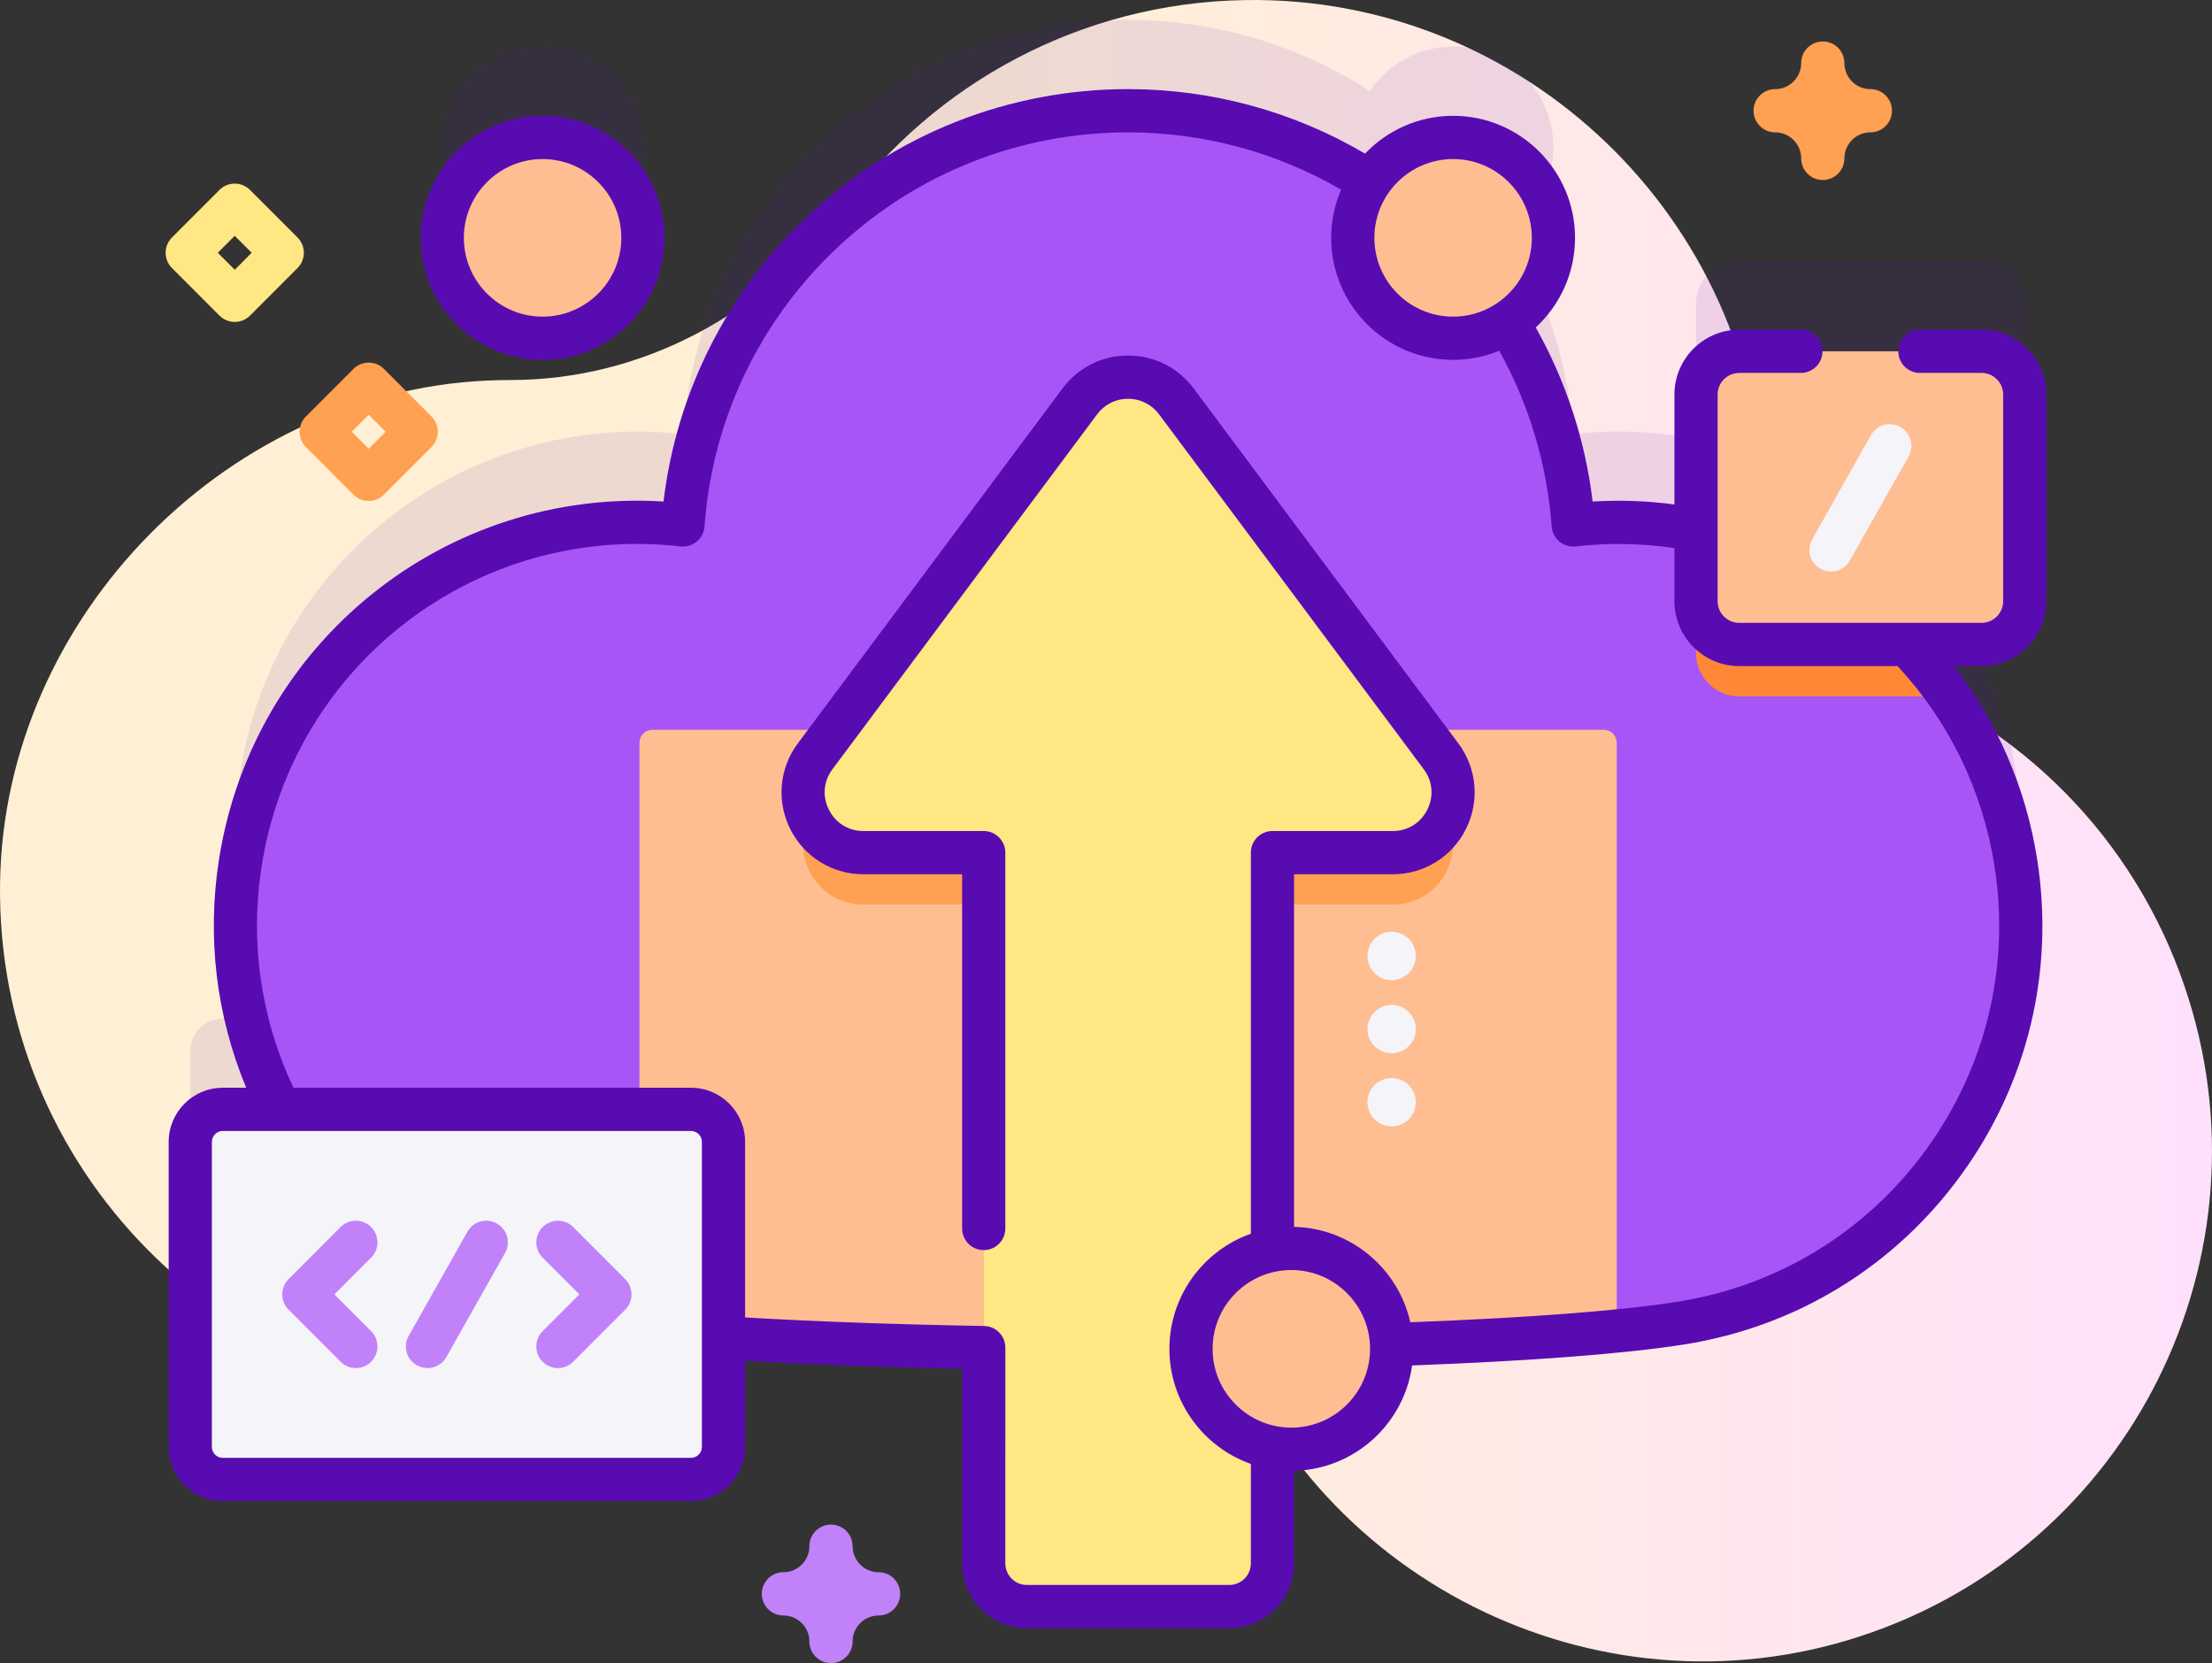 <?xml version="1.0" encoding="UTF-8"?>
<svg width="302px" height="227px" viewBox="0 0 302 227" version="1.1" xmlns="http://www.w3.org/2000/svg" xmlns:xlink="http://www.w3.org/1999/xlink">
    <rect x="0" y="0" width="302" height="227" fill="#333333" stroke="none"/>
    <title>upload</title>
    <defs>
        <linearGradient x1="44.105%" y1="50%" x2="168.923%" y2="50%" id="linearGradient-1">
            <stop stop-color="#FFF0D5" offset="0%"></stop>
            <stop stop-color="#FFDFFF" offset="44.754%"></stop>
            <stop stop-color="#D9CEFF" offset="100%"></stop>
        </linearGradient>
    </defs>
    <g id="UI" stroke="none" stroke-width="1" fill="none" fill-rule="evenodd">
        <g id="HOME" transform="translate(-591, -195)" fill-rule="nonzero">
            <g id="upload" transform="translate(591, 195)">
                <path d="M298.24,134.583 C291.265,114.155 275.745,99.075 257.039,91.968 C247.348,88.286 240.909,79.068 240.767,68.696 C240.764,68.47 240.76,68.243 240.754,68.015 C239.865,29.898 208.025,-0.644 169.928,0.01 C147.458,0.396 127.584,11.434 115.128,28.293 C104.402,42.812 87.706,51.881 69.663,51.872 C69.133,51.872 68.603,51.877 68.07,51.889 C31.549,52.689 0.494,84.043 0.006,120.592 C-0.513,159.506 30.856,191.214 69.627,191.214 C99.678,191.214 125.278,172.163 135.032,145.474 C137.585,138.49 145.149,134.747 152.305,136.755 C152.394,136.78 152.483,136.805 152.573,136.83 C159.12,138.638 163.46,144.88 162.925,151.655 C162.207,160.734 163.268,170.102 166.345,179.275 C178.449,215.357 217.772,235.159 253.933,223.352 C290.922,211.274 310.781,171.304 298.24,134.583 Z" id="Path" fill="url(#linearGradient-1)"></path>
                <path d="M276.436,69.666 L276.436,41.456 C276.436,38.197 273.795,35.554 270.537,35.554 L237.455,35.554 C234.198,35.554 231.556,38.196 231.556,41.456 L231.556,59.933 C226.156,58.868 220.515,58.603 214.785,59.253 C214.058,49.147 210.868,39.726 205.816,31.581 C209.587,29.14 212.086,24.898 212.086,20.068 C212.086,12.499 205.954,6.363 198.389,6.363 C193.651,6.363 189.475,8.771 187.016,12.43 C177.506,6.287 166.178,2.719 154.016,2.719 C121.855,2.719 95.517,27.651 93.247,59.253 C64.187,55.954 37.42,76.13 32.819,105.319 C30.93,117.307 33.069,128.998 38.227,139.019 L30.415,139.019 C27.964,139.019 25.977,141.007 25.977,143.459 L25.977,185.098 C25.977,187.55 27.964,189.538 30.415,189.538 L94.341,189.538 C96.792,189.538 98.778,187.55 98.778,185.098 L98.778,170.198 C137.967,172.739 204.932,172.072 229.502,168.192 C259.476,163.459 279.941,135.308 275.211,105.314 C273.371,93.652 267.991,83.432 260.342,75.57 L270.537,75.57 C273.795,75.569 276.436,72.927 276.436,69.666 L276.436,69.666 Z" id="Path" fill="#590BB2" opacity="0.1"></path>
                <ellipse id="Oval" fill="#590BB2" opacity="0.1" transform="translate(74.075, 20.036) rotate(-13.3) translate(-74.075, -20.036) " cx="74.075" cy="20.036" rx="13.695" ry="13.702"></ellipse>
                <path d="M275.211,117.709 C270.607,88.522 243.841,68.35 214.785,71.648 C212.514,40.047 186.176,15.114 154.015,15.114 C121.855,15.114 95.516,40.046 93.246,71.648 C64.186,68.349 37.42,88.525 32.819,117.714 C28.092,147.708 48.559,175.857 78.534,180.587 C108.222,185.272 199.813,185.275 229.502,180.586 C259.476,175.853 279.941,147.702 275.211,117.709 Z" id="Path" fill="#A855F7"></path>
                <path d="M266.165,95.045 L237.455,95.045 C234.199,95.045 231.556,92.407 231.556,89.143 L231.556,72.327 C245.643,75.101 258.077,83.329 266.165,95.045 L266.165,95.045 Z" id="Path" fill="#FF8736"></path>
                <path d="M220.726,101.379 L220.726,181.672 C188.099,184.912 119.938,184.912 87.305,181.672 L87.305,101.379 C87.305,100.401 88.097,99.608 89.075,99.608 L218.957,99.608 C219.933,99.608 220.726,100.401 220.726,101.379 Z" id="Path" fill="#FFBE92"></path>
                <path d="M196.741,110.309 L192.724,104.924 L115.307,104.924 L111.29,110.309 C107.244,115.74 111.113,123.461 117.879,123.461 L134.307,123.461 L134.307,183.933 C147.232,184.157 160.805,184.157 173.724,183.933 L173.724,123.461 L190.152,123.461 C196.918,123.461 200.788,115.74 196.741,110.309 L196.741,110.309 Z" id="Path" fill="#FFA052"></path>
                <path d="M117.879,116.377 L134.304,116.377 L134.304,213.379 C134.304,216.639 136.945,219.282 140.203,219.282 L167.828,219.282 C171.085,219.282 173.727,216.639 173.727,213.379 L173.727,116.377 L190.152,116.377 C196.919,116.377 200.789,108.654 196.742,103.227 L160.606,54.782 C157.317,50.374 150.715,50.374 147.427,54.782 L111.29,103.227 C107.242,108.654 111.112,116.377 117.879,116.377 L117.879,116.377 Z" id="Path" fill="#FFE783"></path>
                <path d="M94.341,201.932 L30.415,201.932 C27.964,201.932 25.977,199.945 25.977,197.492 L25.977,155.854 C25.977,153.402 27.964,151.414 30.415,151.414 L94.341,151.414 C96.792,151.414 98.778,153.402 98.778,155.854 L98.778,197.492 C98.778,199.945 96.792,201.932 94.341,201.932 Z" id="Path" fill="#F5F4F9"></path>
                <path d="M48.584,186.73 C47.829,186.73 47.074,186.442 46.498,185.865 L39.399,178.761 C38.247,177.608 38.247,175.739 39.399,174.587 L46.498,167.482 C47.649,166.33 49.518,166.33 50.669,167.482 C51.821,168.635 51.821,170.504 50.669,171.656 L45.656,176.674 L50.669,181.691 C51.821,182.844 51.821,184.713 50.669,185.865 C50.094,186.441 49.339,186.73 48.584,186.73 Z" id="Path" fill="#C182F9"></path>
                <path d="M76.171,166.618 C76.926,166.618 77.681,166.906 78.257,167.482 L85.357,174.587 C86.509,175.739 86.509,177.609 85.357,178.761 L78.257,185.865 C77.105,187.017 75.237,187.017 74.086,185.865 C72.934,184.712 72.934,182.843 74.086,181.691 L79.1,176.674 L74.086,171.656 C72.934,170.504 72.934,168.634 74.086,167.482 C74.661,166.906 75.416,166.618 76.171,166.618 Z" id="Path" fill="#C182F9"></path>
                <path d="M58.366,186.73 C57.874,186.73 57.376,186.607 56.918,186.348 C55.499,185.547 54.999,183.747 55.8,182.327 L63.818,168.118 C64.619,166.698 66.419,166.198 67.837,166.999 C69.256,167.8 69.756,169.601 68.955,171.021 L60.937,185.229 C60.395,186.19 59.395,186.73 58.366,186.73 L58.366,186.73 Z" id="Path" fill="#C182F9"></path>
                <path d="M270.537,87.965 L237.455,87.965 C234.198,87.965 231.556,85.322 231.556,82.062 L231.556,53.852 C231.556,50.592 234.197,47.949 237.455,47.949 L270.537,47.949 C273.795,47.949 276.436,50.592 276.436,53.852 L276.436,82.062 C276.436,85.322 273.795,87.965 270.537,87.965 Z" id="Path" fill="#FFBE92"></path>
                <path d="M249.985,78.012 C249.493,78.012 248.996,77.889 248.538,77.631 C247.119,76.829 246.618,75.029 247.419,73.609 L255.437,59.402 C256.238,57.983 258.038,57.482 259.455,58.283 C260.874,59.084 261.375,60.884 260.574,62.304 L252.556,76.511 C252.013,77.472 251.014,78.012 249.985,78.012 L249.985,78.012 Z" id="Path" fill="#F5F4F9"></path>
                <g id="Group" transform="translate(60.382, 18.758)" fill="#FFBE92">
                    <ellipse id="Oval" cx="115.92" cy="165.344" rx="13.697" ry="13.705"></ellipse>
                    <ellipse id="Oval" cx="13.697" cy="13.705" rx="13.697" ry="13.705"></ellipse>
                    <ellipse id="Oval" cx="138.007" cy="13.705" rx="13.697" ry="13.705"></ellipse>
                </g>
                <path d="M279.385,82.062 L279.385,53.852 C279.385,48.97 275.416,44.998 270.538,44.998 L262.12,44.998 C260.491,44.998 259.17,46.319 259.17,47.949 C259.17,49.579 260.491,50.9 262.12,50.9 L270.538,50.9 C272.164,50.9 273.487,52.224 273.487,53.852 L273.487,82.062 C273.487,83.69 272.164,85.013 270.538,85.013 L237.456,85.013 C235.83,85.013 234.506,83.69 234.506,82.062 L234.506,53.852 C234.506,52.224 235.83,50.9 237.456,50.9 L245.874,50.9 C247.503,50.9 248.823,49.579 248.823,47.949 C248.823,46.319 247.503,44.998 245.874,44.998 L237.456,44.998 C232.577,44.998 228.608,48.97 228.608,53.852 L228.608,68.854 C224.914,68.362 221.176,68.224 217.441,68.454 C216.443,60.124 213.786,51.994 209.672,44.696 C212.967,41.65 215.036,37.295 215.036,32.464 C215.036,23.279 207.568,15.807 198.39,15.807 C193.665,15.807 189.397,17.791 186.364,20.965 C176.585,15.208 165.434,12.163 154.016,12.163 C137.763,12.163 122.276,18.276 110.409,29.375 C99.334,39.733 92.365,53.515 90.589,68.453 C60.923,66.605 34.591,87.53 29.906,117.255 C28.228,127.905 29.516,138.615 33.613,148.464 L30.415,148.464 C26.342,148.464 23.029,151.779 23.029,155.854 L23.029,197.493 C23.029,201.568 26.342,204.884 30.415,204.884 L94.341,204.884 C98.414,204.884 101.728,201.568 101.728,197.493 L101.728,185.732 C110.367,186.236 120.519,186.613 131.358,186.831 L131.356,213.38 C131.356,218.261 135.325,222.233 140.203,222.233 L167.828,222.233 C172.706,222.233 176.676,218.262 176.676,213.38 L176.676,200.749 C184.917,200.566 191.696,194.364 192.79,186.371 C209.116,185.756 221.948,184.768 229.962,183.502 C245.238,181.09 258.66,172.87 267.756,160.357 C276.853,147.843 280.535,132.533 278.124,117.249 C276.598,107.57 272.707,98.572 266.795,90.916 L270.538,90.916 C275.416,90.915 279.385,86.943 279.385,82.062 L279.385,82.062 Z M198.389,21.71 C204.315,21.71 209.137,26.534 209.137,32.464 C209.137,38.394 204.315,43.218 198.389,43.218 C192.463,43.218 187.642,38.394 187.642,32.464 C187.642,26.534 192.463,21.71 198.389,21.71 Z M95.829,197.493 C95.829,198.314 95.161,198.981 94.341,198.981 L30.415,198.981 C29.594,198.981 28.926,198.313 28.926,197.493 L28.926,155.854 C28.926,155.033 29.594,154.366 30.415,154.366 L94.341,154.366 C95.161,154.366 95.829,155.034 95.829,155.854 L95.829,197.493 Z M176.302,194.856 C170.376,194.856 165.554,190.032 165.554,184.102 C165.554,178.172 170.376,173.347 176.302,173.347 C182.228,173.347 187.05,178.172 187.05,184.102 C187.05,190.032 182.228,194.856 176.302,194.856 Z M272.297,118.169 C274.462,131.897 271.155,145.646 262.985,156.884 C254.816,168.123 242.761,175.506 229.042,177.672 C221.249,178.903 208.65,179.868 192.545,180.474 C190.911,173.147 184.442,167.628 176.675,167.455 L176.675,119.328 L190.151,119.328 C194.405,119.328 198.232,116.965 200.138,113.16 C202.045,109.356 201.649,104.874 199.105,101.463 L162.969,53.017 C160.839,50.163 157.576,48.526 154.016,48.526 C150.456,48.526 147.193,50.163 145.063,53.017 L108.926,101.463 C106.382,104.874 105.986,109.356 107.893,113.16 C109.799,116.965 113.626,119.328 117.88,119.328 L131.356,119.328 L131.356,167.676 C131.356,169.307 132.676,170.628 134.305,170.628 C135.934,170.628 137.254,169.307 137.254,167.676 L137.254,116.377 C137.254,114.747 135.934,113.426 134.305,113.426 L117.88,113.426 C115.841,113.426 114.079,112.337 113.166,110.514 C112.252,108.691 112.434,106.627 113.653,104.993 L149.79,56.548 C150.795,55.201 152.335,54.427 154.016,54.427 C155.696,54.427 157.236,55.201 158.242,56.547 L194.378,104.993 C195.598,106.628 195.78,108.692 194.866,110.514 C193.952,112.337 192.191,113.426 190.152,113.426 L173.727,113.426 C172.098,113.426 170.777,114.747 170.777,116.377 L170.777,168.392 C164.307,170.678 159.657,176.855 159.657,184.102 C159.657,191.349 164.307,197.526 170.777,199.811 L170.777,213.379 C170.777,215.007 169.454,216.331 167.828,216.331 L140.203,216.331 C138.577,216.331 137.254,215.007 137.254,213.379 L137.257,183.933 C137.257,182.323 135.968,181.011 134.359,180.983 C122.364,180.775 111.124,180.373 101.728,179.818 L101.728,155.854 C101.728,151.778 98.414,148.463 94.341,148.463 L40.065,148.463 C35.599,139.012 34.095,128.562 35.732,118.175 C40.08,90.583 65.194,71.437 92.913,74.58 C93.714,74.672 94.512,74.432 95.13,73.919 C95.748,73.405 96.13,72.661 96.188,71.86 C97.236,57.269 103.716,43.712 114.436,33.687 C125.207,23.614 139.263,18.066 154.015,18.066 C164.273,18.066 174.292,20.769 183.098,25.888 C182.228,27.906 181.743,30.129 181.743,32.463 C181.743,41.648 189.211,49.12 198.389,49.12 C200.619,49.12 202.746,48.676 204.692,47.876 C208.774,55.216 211.241,63.469 211.844,71.859 C211.901,72.661 212.283,73.405 212.901,73.918 C213.519,74.431 214.317,74.669 215.118,74.58 C219.625,74.07 224.156,74.153 228.608,74.816 L228.608,82.061 C228.608,86.943 232.577,90.915 237.456,90.915 L259.075,90.915 C266.106,98.492 270.679,107.905 272.297,118.169 L272.297,118.169 Z" id="Shape" fill="#590BB2"></path>
                <path d="M74.079,49.12 C83.258,49.12 90.725,41.648 90.725,32.463 C90.725,23.279 83.258,15.807 74.079,15.807 C64.9,15.807 57.433,23.279 57.433,32.463 C57.433,41.648 64.9,49.12 74.079,49.12 L74.079,49.12 Z M74.079,21.71 C80.005,21.71 84.827,26.534 84.827,32.464 C84.827,38.394 80.005,43.218 74.079,43.218 C68.153,43.218 63.331,38.394 63.331,32.464 C63.331,26.534 68.153,21.71 74.079,21.71 L74.079,21.71 Z" id="Shape" fill="#590BB2"></path>
                <ellipse id="Oval" fill="#F5F4F9" cx="189.999" cy="150.442" rx="3.297" ry="3.299"></ellipse>
                <ellipse id="Oval" fill="#F5F4F9" cx="189.999" cy="140.46" rx="3.297" ry="3.299"></ellipse>
                <ellipse id="Oval" fill="#F5F4F9" cx="189.999" cy="130.479" rx="3.297" ry="3.299"></ellipse>
                <path d="M50.335,68.372 C49.58,68.372 48.826,68.084 48.25,67.508 L41.765,61.018 C41.212,60.465 40.901,59.715 40.901,58.932 C40.901,58.149 41.212,57.399 41.766,56.845 L48.251,50.356 C49.402,49.205 51.27,49.205 52.421,50.356 L58.906,56.845 C59.46,57.399 59.771,58.149 59.771,58.932 C59.771,59.715 59.46,60.465 58.907,61.018 L52.422,67.508 C51.845,68.084 51.09,68.372 50.335,68.372 L50.335,68.372 Z M48.021,58.932 L50.336,61.248 L52.651,58.932 L50.336,56.616 L48.021,58.932 Z" id="Shape" fill="#FFA052"></path>
                <path d="M32.049,43.941 C31.267,43.941 30.517,43.63 29.963,43.076 L23.478,36.586 C22.326,35.434 22.326,33.566 23.478,32.414 L29.963,25.924 C30.517,25.371 31.266,25.06 32.049,25.06 C32.832,25.06 33.581,25.37 34.135,25.924 L40.62,32.414 C41.772,33.566 41.772,35.434 40.62,36.586 L34.135,43.076 C33.581,43.629 32.831,43.941 32.049,43.941 Z M29.735,34.5 L32.049,36.816 L34.364,34.5 L32.049,32.184 L29.735,34.5 Z" id="Shape" fill="#FFE783"></path>
                <path d="M113.454,227 C111.825,227 110.505,225.679 110.505,224.049 C110.505,222.091 108.912,220.496 106.955,220.496 C105.326,220.496 104.005,219.176 104.005,217.545 C104.005,215.915 105.326,214.594 106.955,214.594 C108.912,214.594 110.505,213.001 110.505,211.041 C110.505,209.411 111.825,208.09 113.454,208.09 C115.083,208.09 116.403,209.411 116.403,211.041 C116.403,213 117.996,214.594 119.954,214.594 C121.582,214.594 122.903,215.915 122.903,217.545 C122.903,219.176 121.582,220.496 119.954,220.496 C117.996,220.496 116.403,222.09 116.403,224.049 C116.403,225.679 115.083,227 113.454,227 Z" id="Path" fill="#C182F9"></path>
                <path d="M248.86,24.569 C247.232,24.569 245.911,23.248 245.911,21.617 C245.911,19.659 244.319,18.065 242.361,18.065 C240.732,18.065 239.412,16.744 239.412,15.114 C239.412,13.484 240.732,12.163 242.361,12.163 C244.319,12.163 245.911,10.569 245.911,8.61 C245.911,6.98 247.232,5.659 248.86,5.659 C250.489,5.659 251.81,6.98 251.81,8.61 C251.81,10.569 253.402,12.163 255.36,12.163 C256.989,12.163 258.309,13.484 258.309,15.114 C258.309,16.744 256.989,18.065 255.36,18.065 C253.402,18.065 251.81,19.659 251.81,21.617 C251.81,23.248 250.489,24.569 248.86,24.569 Z" id="Path" fill="#FFA052"></path>
            </g>
        </g>
    </g>
</svg>